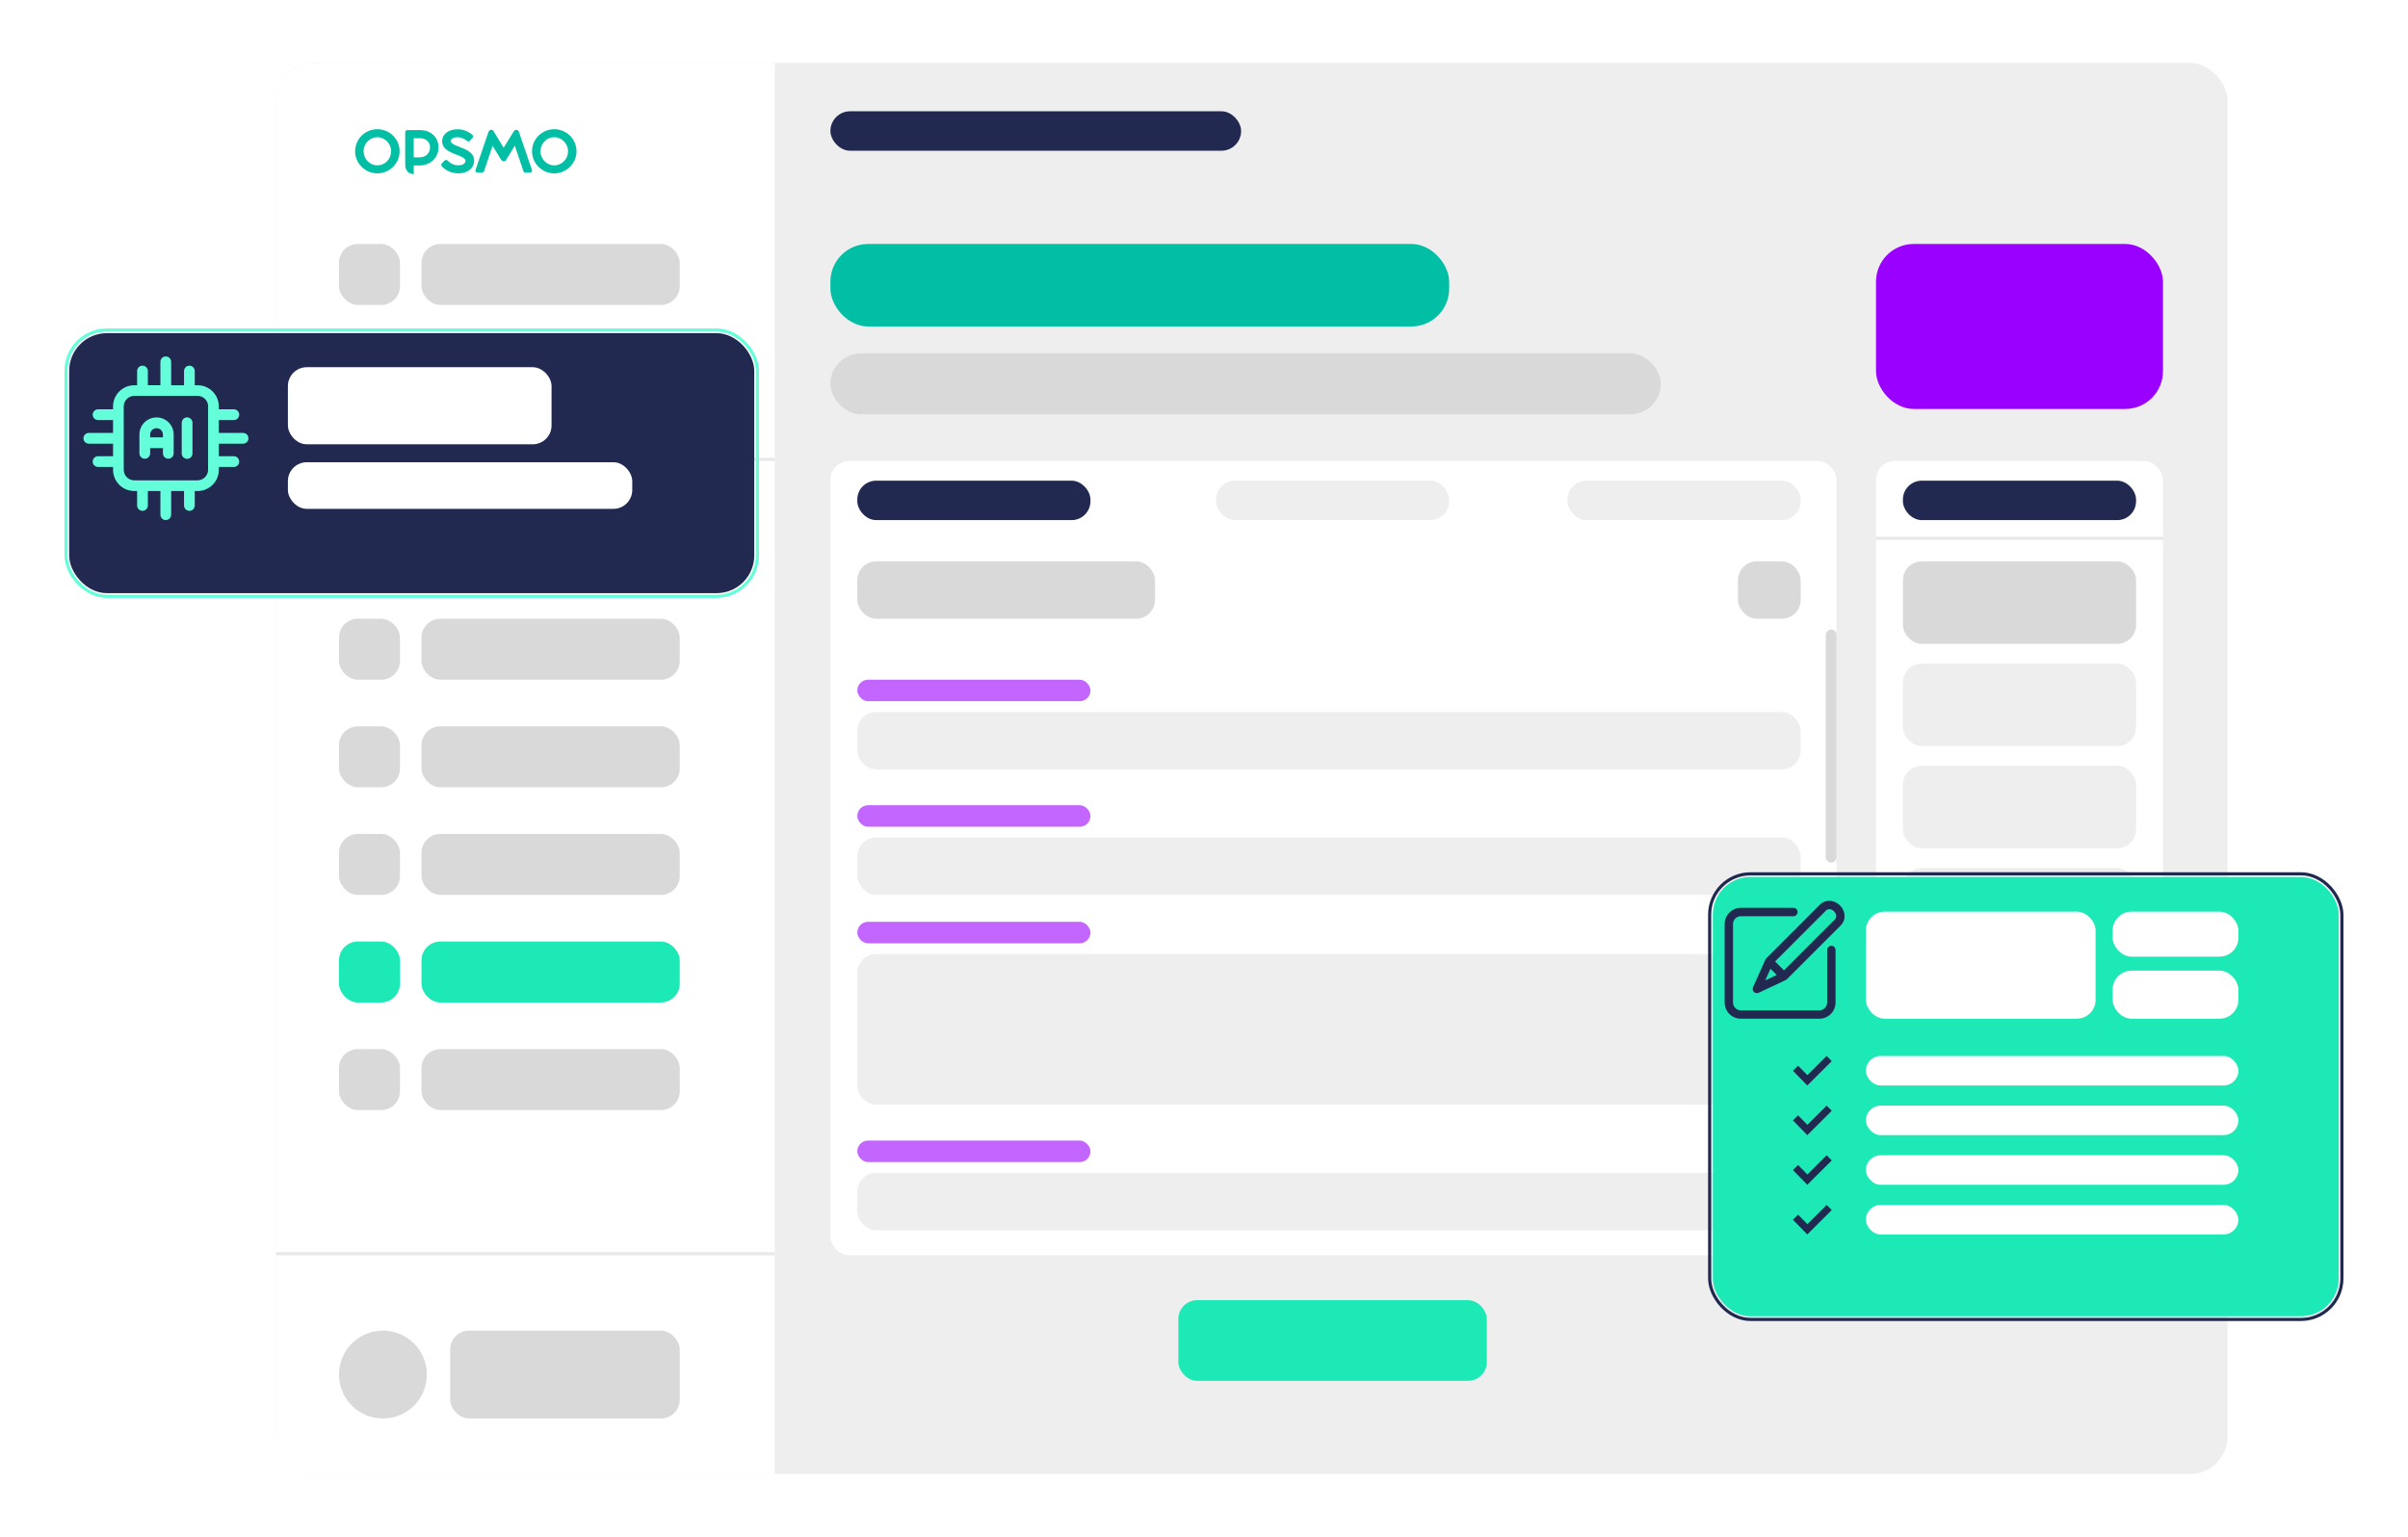 <svg width="766" height="489" viewBox="0 0 766 489" fill="none" xmlns="http://www.w3.org/2000/svg">
<g filter="url(#filter0_d_100_85)">
<rect x="75.867" y="12" width="620.727" height="449" rx="12" fill="#EEEEEE"/>
<path d="M75.867 24C75.867 17.373 81.239 12 87.867 12H234.472V461H87.867C81.239 461 75.867 455.627 75.867 449V24Z" fill="white"/>
<path d="M164.309 33.109C160.413 33.109 157.243 36.256 157.243 40.122C157.243 43.989 160.413 47.152 164.309 47.152C168.205 47.152 171.391 43.998 171.391 40.122C171.391 36.247 168.214 33.109 164.309 33.109ZM168.696 40.122C168.696 42.596 166.728 44.608 164.309 44.608C161.89 44.608 159.938 42.604 159.938 40.122C159.938 37.641 161.899 35.653 164.309 35.653C166.719 35.653 168.696 37.7 168.696 40.122Z" fill="#01BFA5"/>
<path d="M157.218 46.008C156.987 45.384 156.752 44.728 156.352 43.562L153.069 33.917C152.917 33.52 152.614 33.293 152.238 33.293C151.721 33.293 151.484 33.698 151.412 33.821L148.211 39.007L145.071 33.838C144.962 33.662 144.735 33.293 144.246 33.293C144.06 33.293 143.604 33.357 143.391 33.952L140.081 43.695L139.729 44.715C139.547 45.245 139.41 45.639 139.281 46.026C139.202 46.229 139.225 46.454 139.344 46.633C139.462 46.812 139.663 46.919 139.881 46.919H141.302C141.586 46.919 141.833 46.75 141.981 46.455C141.992 46.434 142.001 46.412 142.008 46.388C142.117 46.051 142.239 45.684 142.392 45.218L144.703 38.387L147.392 42.795C147.48 42.927 147.746 43.326 148.225 43.326C148.731 43.326 148.975 42.908 149.051 42.779L151.761 38.351L153.657 43.938C153.864 44.541 154.018 45.007 154.147 45.4C154.267 45.765 154.368 46.069 154.471 46.365C154.565 46.697 154.847 46.919 155.179 46.919H156.617C156.81 46.919 156.988 46.831 157.109 46.677C157.241 46.508 157.286 46.276 157.231 46.057C157.227 46.04 157.222 46.024 157.216 46.008H157.218Z" fill="#01BFA5"/>
<path d="M134.208 38.752C132.755 38.199 131.383 37.676 131.383 36.846C131.383 36.176 132.314 35.67 133.547 35.67C134.993 35.67 136.044 36.402 136.55 36.846C136.828 37.079 137.212 37.067 137.461 36.818C137.469 36.81 137.477 36.801 137.485 36.792L138.332 35.813C138.438 35.697 138.495 35.539 138.486 35.374C138.477 35.185 138.385 35.004 138.231 34.874C136.831 33.714 135.26 33.126 133.563 33.126C130.627 33.126 128.654 34.668 128.654 36.964C128.654 39.467 131.184 40.434 133.217 41.211C134.687 41.773 136.077 42.304 136.077 43.181C136.077 44.151 134.921 44.592 133.847 44.592C132.518 44.592 131.376 44.096 130.357 43.077C130.345 43.065 130.332 43.053 130.318 43.042C130.017 42.801 129.624 42.837 129.404 43.103L128.535 44.022C128.517 44.041 128.499 44.063 128.484 44.085C128.296 44.367 128.322 44.718 128.542 44.936C129.539 45.947 131.262 47.152 133.815 47.152C136.811 47.152 138.824 45.496 138.824 43.03C138.824 40.564 136.264 39.535 134.208 38.751V38.752Z" fill="#01BFA5"/>
<path d="M121.61 33.393H117.531C117.179 33.393 116.903 33.677 116.903 34.038V44.368L116.906 44.639H116.915V44.702C116.915 44.702 116.969 47.373 119.623 47.373L119.615 46.24C119.615 46.083 119.612 45.91 119.609 45.703C119.605 45.426 119.599 45.089 119.599 44.645H121.444C124.891 44.645 127.49 42.169 127.49 38.886C127.49 35.603 125.016 33.393 121.61 33.393ZM121.41 42.067H119.598V35.971H121.577C123.481 35.971 124.81 37.17 124.81 38.886C124.81 40.76 123.412 42.068 121.41 42.068V42.067Z" fill="#01BFA5"/>
<path d="M108.036 33.109C104.139 33.109 100.97 36.256 100.97 40.123C100.97 43.989 104.139 47.152 108.036 47.152C111.932 47.152 115.118 43.998 115.118 40.123C115.118 36.247 111.941 33.109 108.036 33.109ZM112.422 40.123C112.422 42.596 110.455 44.608 108.036 44.608C105.616 44.608 103.665 42.604 103.665 40.123C103.665 37.641 105.625 35.653 108.036 35.653C110.446 35.653 112.422 37.7 112.422 40.123Z" fill="#01BFA5"/>
<rect x="95.835" y="69.623" width="19.399" height="19.399" rx="6" fill="#D9D9D9"/>
<rect x="95.835" y="104.424" width="19.399" height="19.399" rx="6" fill="#D9D9D9"/>
<rect x="95.835" y="154.06" width="19.399" height="19.399" rx="6" fill="#D9D9D9"/>
<rect x="95.835" y="188.861" width="19.399" height="19.399" rx="6" fill="#D9D9D9"/>
<rect x="95.835" y="223.093" width="19.399" height="19.399" rx="6" fill="#D9D9D9"/>
<rect x="95.835" y="257.324" width="19.399" height="19.399" rx="6" fill="#D9D9D9"/>
<rect x="95.835" y="291.555" width="19.399" height="19.399" rx="6" fill="#1DE9B6"/>
<rect x="95.835" y="325.786" width="19.399" height="19.399" rx="6" fill="#D9D9D9"/>
<rect x="122.079" y="69.623" width="82.155" height="19.398" rx="6" fill="#D9D9D9"/>
<rect x="122.079" y="104.424" width="82.155" height="19.398" rx="6" fill="#D9D9D9"/>
<rect x="122.079" y="154.06" width="82.155" height="19.398" rx="6" fill="#D9D9D9"/>
<rect x="122.079" y="188.861" width="82.155" height="19.398" rx="6" fill="#D9D9D9"/>
<rect x="122.079" y="223.093" width="82.155" height="19.398" rx="6" fill="#D9D9D9"/>
<rect x="122.079" y="257.324" width="82.155" height="19.398" rx="6" fill="#D9D9D9"/>
<rect x="122.079" y="291.555" width="82.155" height="19.398" rx="6" fill="#1DE9B6"/>
<rect x="362.839" y="405.66" width="98.13" height="25.673" rx="6" fill="#1DE9B6"/>
<rect x="122.079" y="325.786" width="82.155" height="19.398" rx="6" fill="#D9D9D9"/>
<rect x="131.207" y="415.358" width="73.027" height="27.956" rx="6" fill="#D9D9D9"/>
<line opacity="0.6" x1="75.867" y1="138.156" x2="234.472" y2="138.156" stroke="#D9D9D9"/>
<line opacity="0.6" x1="75.867" y1="390.896" x2="234.472" y2="390.896" stroke="#D9D9D9"/>
<circle cx="109.813" cy="429.336" r="13.978" fill="#D9D9D9"/>
<rect x="252.158" y="27.404" width="130.649" height="12.552" rx="6.276" fill="#212950"/>
<rect x="252.158" y="69.623" width="196.83" height="26.244" rx="12" fill="#01BFA5"/>
<rect x="584.771" y="69.623" width="91.283" height="52.488" rx="12" fill="#9900FF"/>
<rect x="252.158" y="104.424" width="264.151" height="19.398" rx="9.699" fill="#D9D9D9"/>
<rect x="252.158" y="138.656" width="320.062" height="252.741" rx="6" fill="white"/>
<rect x="584.771" y="138.656" width="91.283" height="252.741" rx="6" fill="white"/>
<line opacity="0.6" x1="584.771" y1="163.259" x2="676.055" y2="163.259" stroke="#D9D9D9"/>
<line opacity="0.6" x1="584.771" y1="362.941" x2="676.055" y2="362.941" stroke="#D9D9D9"/>
<line opacity="0.6" x1="584.771" y1="334.985" x2="676.055" y2="334.985" stroke="#D9D9D9"/>
<rect x="593.329" y="144.931" width="74.168" height="12.552" rx="6" fill="#212950"/>
<rect x="260.715" y="144.931" width="74.168" height="12.552" rx="6" fill="#212950"/>
<rect x="374.82" y="144.931" width="74.168" height="12.552" rx="6" fill="#EEEEEE"/>
<rect x="486.642" y="144.931" width="74.168" height="12.552" rx="6" fill="#EEEEEE"/>
<rect x="593.329" y="343.473" width="74.168" height="12.552" rx="6" fill="#D9D9D9"/>
<rect x="593.329" y="371.428" width="74.168" height="12.552" rx="6" fill="#D9D9D9"/>
<rect x="593.329" y="170.605" width="74.168" height="26.244" rx="6" fill="#D9D9D9"/>
<rect x="593.329" y="203.125" width="74.168" height="26.244" rx="6" fill="#EEEEEE"/>
<rect x="593.329" y="235.644" width="74.168" height="26.244" rx="6" fill="#EEEEEE"/>
<rect x="593.329" y="268.164" width="74.168" height="26.244" rx="6" fill="#EEEEEE"/>
<rect x="593.329" y="300.684" width="74.168" height="26.244" rx="6" fill="#EEEEEE"/>
<rect x="260.715" y="170.605" width="94.707" height="18.257" rx="6" fill="#D9D9D9"/>
<rect x="540.841" y="170.605" width="19.969" height="18.258" rx="6" fill="#D9D9D9"/>
<rect opacity="0.6" x="260.715" y="208.259" width="74.168" height="6.846" rx="3.423" fill="#9900FF"/>
<rect x="572.22" y="192.285" width="74.168" height="3.423" rx="1.712" transform="rotate(90 572.22 192.285)" fill="#D9D9D9"/>
<rect x="260.715" y="218.529" width="300.094" height="18.257" rx="6" fill="#EEEEEE"/>
<rect opacity="0.6" x="260.715" y="248.196" width="74.168" height="6.846" rx="3.423" fill="#9900FF"/>
<rect opacity="0.6" x="260.715" y="354.883" width="74.168" height="6.846" rx="3.423" fill="#9900FF"/>
<rect opacity="0.6" x="260.715" y="285.28" width="74.168" height="6.846" rx="3.423" fill="#9900FF"/>
<rect x="260.715" y="258.465" width="300.094" height="18.257" rx="6" fill="#EEEEEE"/>
<rect x="260.715" y="365.152" width="300.094" height="18.257" rx="6" fill="#EEEEEE"/>
<rect x="260.715" y="295.549" width="300.094" height="47.924" rx="6" fill="#EEEEEE"/>
</g>
<g filter="url(#filter1_d_100_85)">
<rect x="532.854" y="271.016" width="199.112" height="139.778" rx="12" fill="#1DE9B6"/>
<rect x="531.854" y="270.016" width="201.112" height="141.778" rx="13" stroke="#212950" strokeWidth="2"/>
</g>
<rect x="593.549" y="290.052" width="73.071" height="34.067" rx="6" fill="white"/>
<rect x="672.05" y="290.052" width="39.991" height="14.318" rx="6" fill="white"/>
<rect x="672.05" y="308.813" width="39.991" height="15.305" rx="6" fill="white"/>
<rect x="593.549" y="335.968" width="118.493" height="9.381" rx="4.69" fill="white"/>
<rect x="593.549" y="351.767" width="118.493" height="9.381" rx="4.69" fill="white"/>
<rect x="593.549" y="367.566" width="118.493" height="9.381" rx="4.69" fill="white"/>
<rect x="593.549" y="383.365" width="118.493" height="9.381" rx="4.69" fill="white"/>
<path d="M582.57 300.912C581.83 300.912 581.239 301.504 581.239 302.243V318.956C581.239 320.327 580.123 321.457 578.738 321.457H553.783C552.412 321.457 551.282 320.341 551.282 318.956V294.001C551.282 292.63 552.398 291.5 553.783 291.5H570.496C571.235 291.5 571.827 290.909 571.827 290.169C571.827 289.43 571.235 288.838 570.496 288.838H553.783C550.933 288.838 548.62 291.151 548.62 294.001V318.956C548.62 321.806 550.933 324.119 553.783 324.119H578.738C581.588 324.119 583.901 321.806 583.901 318.956V302.243C583.901 301.504 583.309 300.912 582.57 300.912Z" fill="#212950"/>
<path d="M585.313 288.072C584.466 287.211 583.35 286.7 582.194 286.606C580.997 286.525 579.827 286.942 579.02 287.749L561.824 304.959C561.824 304.959 561.824 304.973 561.81 304.986C561.703 305.094 561.609 305.215 561.555 305.363L557.656 314.102C557.427 314.613 557.548 315.205 557.938 315.595C558.193 315.85 558.53 315.971 558.879 315.971C559.067 315.971 559.269 315.931 559.444 315.85L568.049 311.816C568.183 311.749 568.304 311.668 568.399 311.561C568.399 311.561 568.412 311.561 568.425 311.547L585.622 294.351C587.276 292.697 587.128 289.873 585.313 288.058V288.072ZM563.195 308.213L565.185 310.203L561.541 311.91L563.195 308.213ZM583.74 292.468L567.484 308.724L564.661 305.9L580.916 289.645C581.521 289.04 582.664 289.188 583.431 289.954C584.197 290.72 584.331 291.877 583.74 292.468V292.468Z" fill="#212950"/>
<path fillRule="evenodd" clipRule="evenodd" d="M582.687 337.608L574.916 345.349L570.344 340.676L571.981 339.057L574.937 342.078L581.071 335.968L582.687 337.608Z" fill="#212950"/>
<path fillRule="evenodd" clipRule="evenodd" d="M582.687 353.407L574.916 361.148L570.344 356.475L571.981 354.856L574.937 357.877L581.071 351.767L582.687 353.407Z" fill="#212950"/>
<path fillRule="evenodd" clipRule="evenodd" d="M582.687 369.206L574.916 376.947L570.344 372.274L571.981 370.655L574.937 373.676L581.071 367.566L582.687 369.206Z" fill="#212950"/>
<path fillRule="evenodd" clipRule="evenodd" d="M582.687 385.005L574.916 392.746L570.344 388.073L571.981 386.454L574.937 389.475L581.071 383.365L582.687 385.005Z" fill="#212950"/>
<g filter="url(#filter2_d_100_85)">
<rect x="10" y="98" width="217.939" height="82.725" rx="12" fill="#212950"/>
<rect x="9" y="97" width="219.939" height="84.725" rx="13" stroke="#64FFDA" strokeWidth="2"/>
</g>
<path d="M77.324 137.743H69.614V133.648H74.386C75.329 133.648 76.095 132.882 76.095 131.939C76.095 130.995 75.329 130.229 74.386 130.229H69.614V129.321C69.614 125.6 66.587 122.573 62.866 122.573H61.958V118.051C61.958 117.107 61.193 116.342 60.249 116.342C59.305 116.342 58.54 117.107 58.54 118.051V122.573H54.445V115.113C54.445 114.17 53.679 113.404 52.736 113.404C51.792 113.404 51.026 114.17 51.026 115.113V122.556H47.038V118.051C47.038 117.107 46.272 116.342 45.329 116.342C44.385 116.342 43.62 117.107 43.62 118.051V122.573H42.712C38.99 122.573 35.964 125.6 35.964 129.321V130.229H31.192C30.248 130.229 29.483 130.995 29.483 131.939C29.483 132.882 30.248 133.648 31.192 133.648H35.964V137.743H28.254C27.311 137.743 26.545 138.509 26.545 139.452C26.545 140.396 27.311 141.161 28.254 141.161H35.964V145.15H31.192C30.248 145.15 29.483 145.915 29.483 146.859C29.483 147.803 30.248 148.568 31.192 148.568H35.964V149.476C35.964 153.197 38.99 156.224 42.712 156.224H43.62V160.818C43.62 161.761 44.385 162.527 45.329 162.527C46.272 162.527 47.038 161.761 47.038 160.818V156.224H51.026V163.755C51.026 164.699 51.792 165.465 52.736 165.465C53.679 165.465 54.445 164.699 54.445 163.755V156.224H58.54V160.818C58.54 161.761 59.305 162.527 60.249 162.527C61.193 162.527 61.958 161.761 61.958 160.818V156.224H62.866C66.587 156.224 69.614 153.197 69.614 149.476V148.568H74.386C75.329 148.568 76.095 147.803 76.095 146.859C76.095 145.915 75.329 145.15 74.386 145.15H69.614V141.161H77.324C78.267 141.161 79.033 140.396 79.033 139.452C79.033 138.509 78.267 137.743 77.324 137.743V137.743ZM66.196 129.321V149.476C66.196 151.31 64.7 152.823 62.849 152.823H42.712C40.878 152.823 39.364 151.328 39.364 149.476V129.304C39.364 127.47 40.86 125.956 42.712 125.956H45.186H62.866C64.7 125.956 66.213 127.452 66.213 129.304L66.196 129.321Z" fill="#64FFDA"/>
<path d="M59.519 132.793C58.576 132.793 57.81 133.559 57.81 134.503V144.278C57.81 145.221 58.576 145.987 59.519 145.987C60.463 145.987 61.229 145.221 61.229 144.278V134.503C61.229 133.559 60.463 132.793 59.519 132.793V132.793Z" fill="#64FFDA"/>
<path d="M49.798 132.811C46.789 132.811 44.35 135.25 44.35 138.259V144.242C44.35 145.186 45.115 145.951 46.059 145.951C47.003 145.951 47.768 145.186 47.768 144.242V142.568H51.828V144.242C51.828 145.186 52.593 145.951 53.537 145.951C54.481 145.951 55.246 145.186 55.246 144.242V138.259C55.246 135.25 52.807 132.811 49.798 132.811ZM51.828 138.259V139.15H47.768V138.259C47.768 137.138 48.676 136.23 49.798 136.23C50.92 136.23 51.828 137.138 51.828 138.259V138.259Z" fill="#64FFDA"/>
<rect x="91.585" y="116.827" width="83.867" height="24.532" rx="6" fill="white"/>
<rect x="91.585" y="147.065" width="109.54" height="14.834" rx="6" fill="white"/>
<defs>
<filter id="filter0_d_100_85" x="67.867" y="0" width="660.727" height="489" filterUnits="userSpaceOnUse" color-interpolation-filters="sRGB">
<feFlood flood-opacity="0" result="BackgroundImageFix"/>
<feColorMatrix in="SourceAlpha" type="matrix" values="0 0 0 0 0 0 0 0 0 0 0 0 0 0 0 0 0 0 127 0" result="hardAlpha"/>
<feOffset dx="12" dy="8"/>
<feGaussianBlur stdDeviation="10"/>
<feComposite in2="hardAlpha" operator="out"/>
<feColorMatrix type="matrix" values="0 0 0 0 0.129 0 0 0 0 0.161 0 0 0 0 0.314 0 0 0 0.15 0"/>
<feBlend mode="normal" in2="BackgroundImageFix" result="effect1_dropShadow_100_85"/>
<feBlend mode="normal" in="SourceGraphic" in2="effect1_dropShadow_100_85" result="shape"/>
</filter>
<filter id="filter1_d_100_85" x="522.854" y="257.016" width="243.112" height="183.778" filterUnits="userSpaceOnUse" color-interpolation-filters="sRGB">
<feFlood flood-opacity="0" result="BackgroundImageFix"/>
<feColorMatrix in="SourceAlpha" type="matrix" values="0 0 0 0 0 0 0 0 0 0 0 0 0 0 0 0 0 0 127 0" result="hardAlpha"/>
<feOffset dx="12" dy="8"/>
<feGaussianBlur stdDeviation="10"/>
<feComposite in2="hardAlpha" operator="out"/>
<feColorMatrix type="matrix" values="0 0 0 0 0.129 0 0 0 0 0.161 0 0 0 0 0.314 0 0 0 0.15 0"/>
<feBlend mode="normal" in2="BackgroundImageFix" result="effect1_dropShadow_100_85"/>
<feBlend mode="normal" in="SourceGraphic" in2="effect1_dropShadow_100_85" result="shape"/>
</filter>
<filter id="filter2_d_100_85" x="0" y="84" width="261.939" height="126.726" filterUnits="userSpaceOnUse" color-interpolation-filters="sRGB">
<feFlood flood-opacity="0" result="BackgroundImageFix"/>
<feColorMatrix in="SourceAlpha" type="matrix" values="0 0 0 0 0 0 0 0 0 0 0 0 0 0 0 0 0 0 127 0" result="hardAlpha"/>
<feOffset dx="12" dy="8"/>
<feGaussianBlur stdDeviation="10"/>
<feComposite in2="hardAlpha" operator="out"/>
<feColorMatrix type="matrix" values="0 0 0 0 0.129 0 0 0 0 0.161 0 0 0 0 0.314 0 0 0 0.15 0"/>
<feBlend mode="normal" in2="BackgroundImageFix" result="effect1_dropShadow_100_85"/>
<feBlend mode="normal" in="SourceGraphic" in2="effect1_dropShadow_100_85" result="shape"/>
</filter>
</defs>
</svg>
